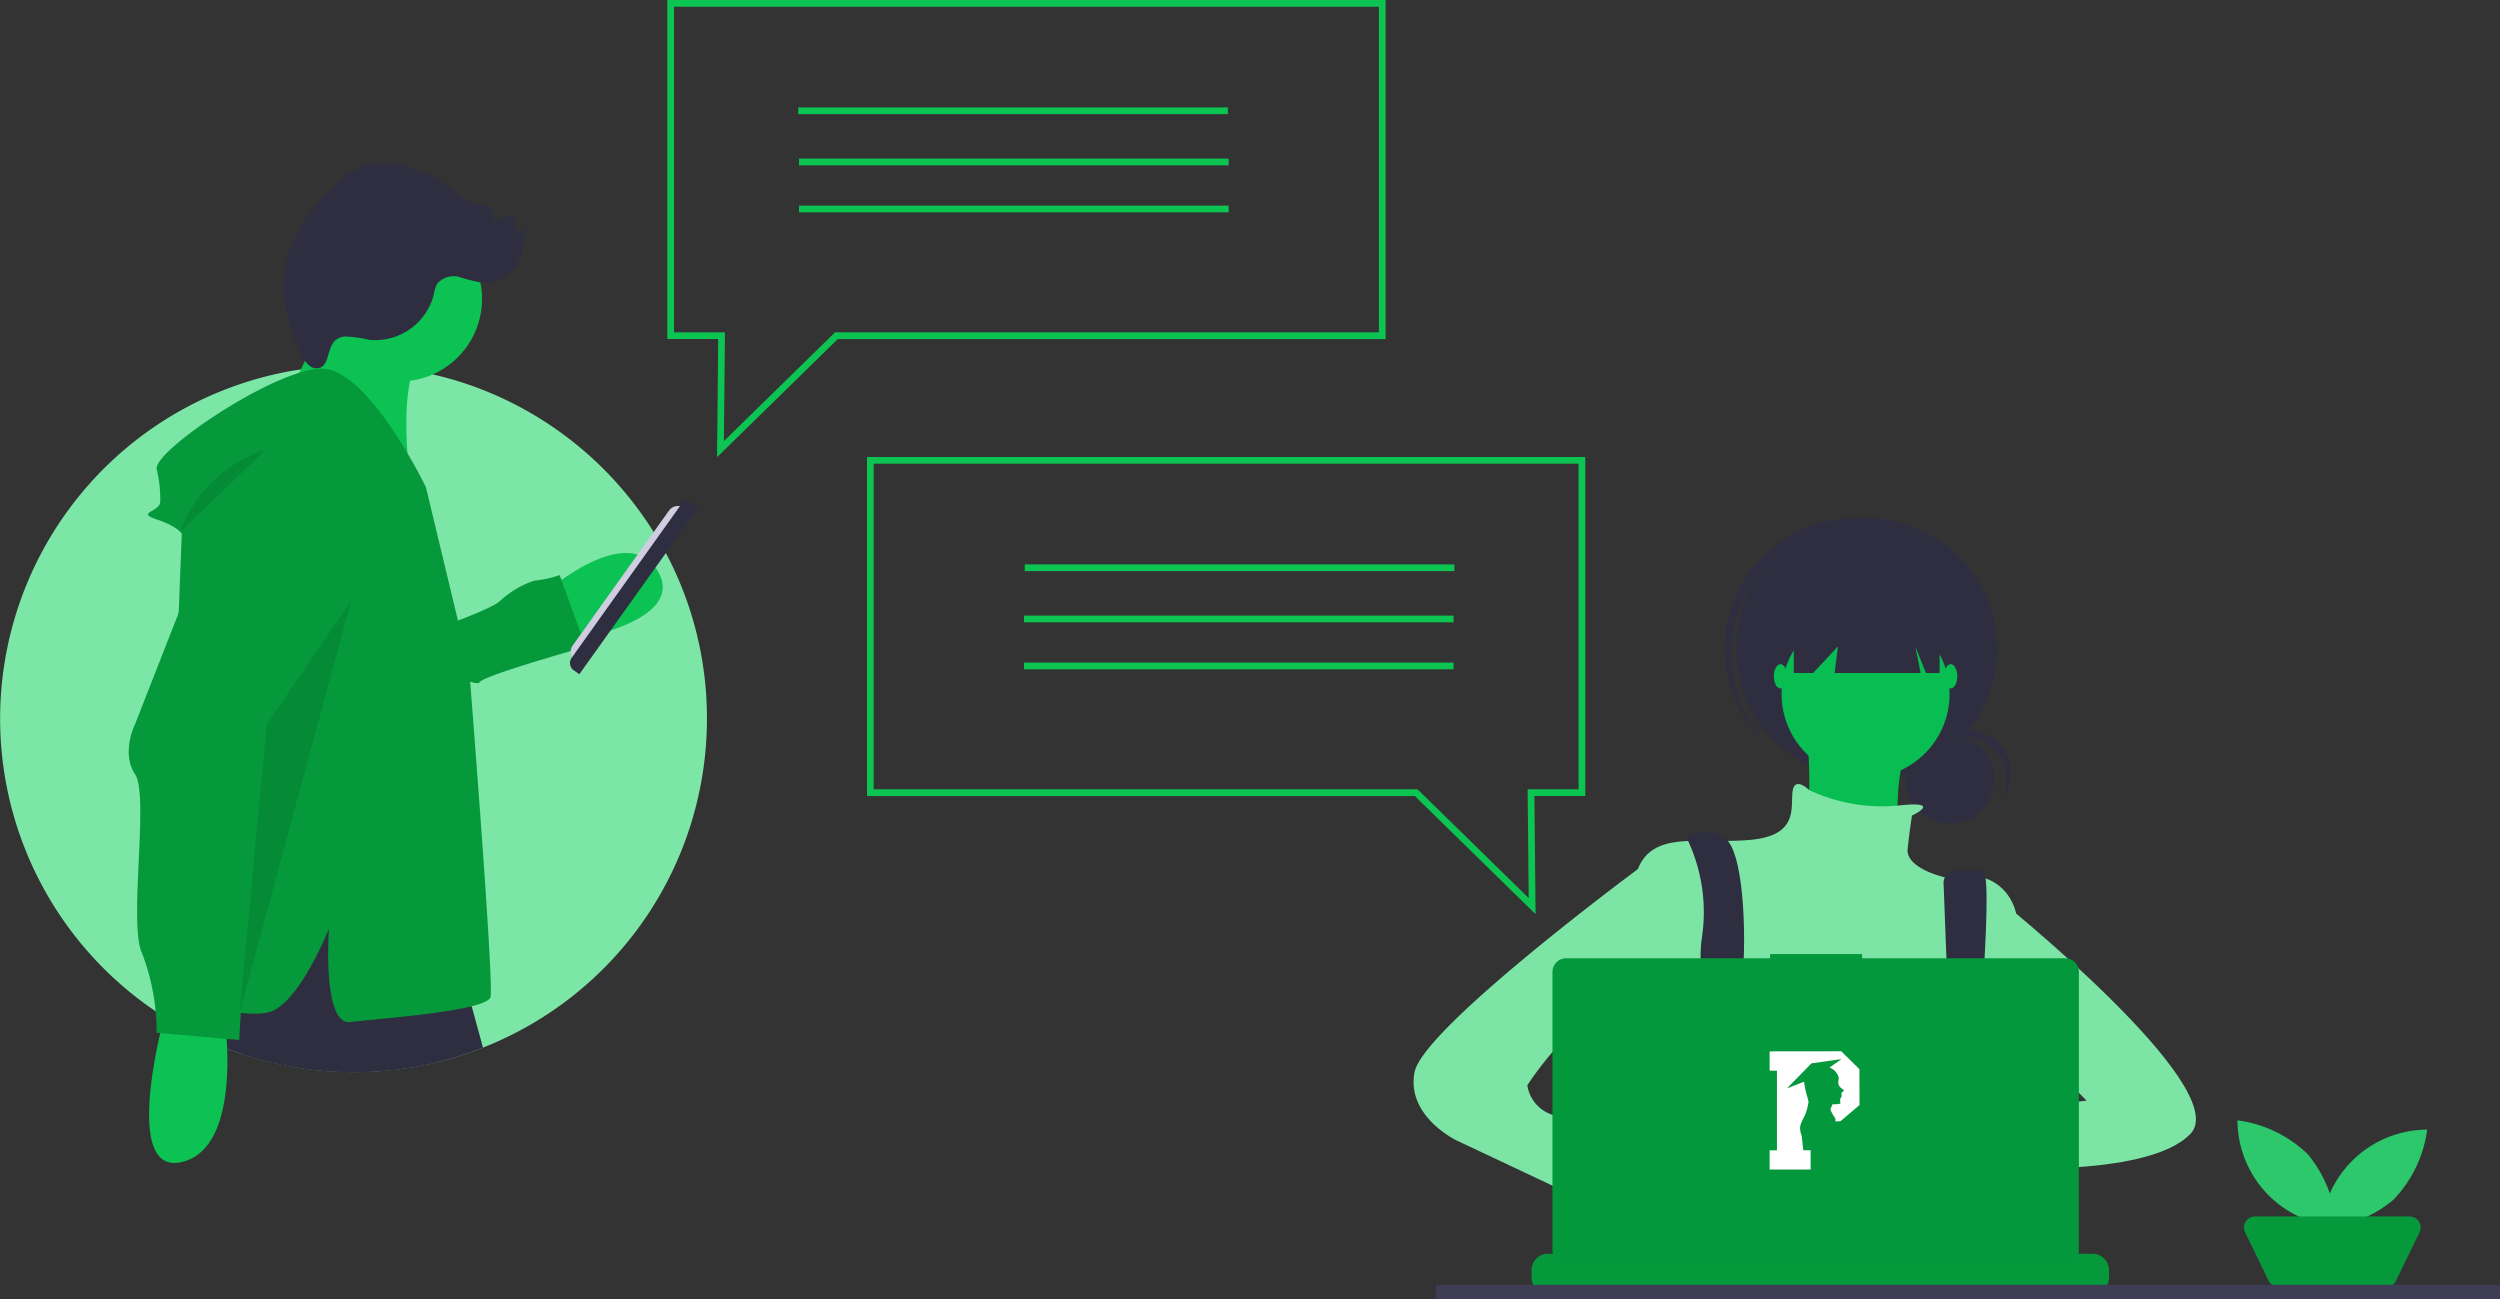 <svg xmlns="http://www.w3.org/2000/svg" width="170.744" height="88.751" viewBox="0 0 170.744 88.751">
  <rect x="0" y="0" width="170.744" height="88.751" fill="#333333" stroke="none"/>
  <g id="Group_4783" data-name="Group 4783" transform="translate(-3.657)">
    <g id="Group_4156" data-name="Group 4156" transform="translate(3.657)">
      <g id="Group_4149" data-name="Group 4149" transform="translate(96.546 35.385)">
        <path id="Path_4983" data-name="Path 4983" d="M554.8,549.676a8.484,8.484,0,0,1,1.961,4.941,7.3,7.3,0,0,1-6.751-7.244A8.484,8.484,0,0,1,554.8,549.676Z" transform="translate(-493.745 -506.243)" fill="#2dc86c"/>
        <path id="Path_4984" data-name="Path 4984" d="M599.044,557.065a8.484,8.484,0,0,1-4.941,1.961,7.3,7.3,0,0,1,7.244-6.751A8.484,8.484,0,0,1,599.044,557.065Z" transform="translate(-532.125 -510.51)" fill="#2dc86c"/>
        <path id="Path_4985" data-name="Path 4985" d="M563.186,602.8h-7.358a.753.753,0,0,1-.677-.423l-1.6-3.293a.753.753,0,0,1,.677-1.082h10.562a.753.753,0,0,1,.677,1.082l-1.6,3.293A.753.753,0,0,1,563.186,602.8Z" transform="translate(-496.764 -550.306)" fill="#05993c"/>
        <ellipse id="Ellipse_1357" data-name="Ellipse 1357" cx="3.032" cy="3.032" rx="3.032" ry="3.032" transform="translate(33.577 14.798)" fill="#2f2e41"/>
        <path id="Path_4996" data-name="Path 4996" d="M389.092,341.927a3.033,3.033,0,0,1,2.669,4.471,3.031,3.031,0,1,0-5.036-3.331A3.025,3.025,0,0,1,389.092,341.927Z" transform="translate(-351.638 -327.045)" fill="#2f2e41"/>
        <ellipse id="Ellipse_1358" data-name="Ellipse 1358" cx="8.907" cy="8.907" rx="8.907" ry="8.907" transform="translate(22.036 0.01)" fill="#2f2e41"/>
        <path id="Path_4997" data-name="Path 4997" d="M282.733,233.6a8.9,8.9,0,0,1,12.344-.934c-.073-.069-.145-.139-.221-.206a8.907,8.907,0,0,0-11.836,13.314c.076.067.153.131.231.195a8.9,8.9,0,0,1-.518-12.368Z" transform="translate(-258.781 -230.207)" fill="#2f2e41"/>
        <ellipse id="Ellipse_1359" data-name="Ellipse 1359" cx="5.737" cy="5.737" rx="5.737" ry="5.737" transform="translate(25.131 6.275)" fill="#08be52"/>
        <path id="Path_4998" data-name="Path 4998" d="M318.9,336.8s.755,6.944-.453,7.7,6.944,1.812,6.944,1.812-1.208-7.548,1.812-9.511Z" transform="translate(-292.107 -322.982)" fill="#08be52"/>
        <path id="Path_4999" data-name="Path 4999" d="M248.947,372.43s2.248-1.05-.99-.676a11.718,11.718,0,0,1-6.031-1.06s-.981-.981-1.132.075.453,3.019-2.868,3.321-6.341-.6-7.548,1.661-.6,12.077-.6,12.077,2.264,8.152,4.076,9.36,17.663-.453,17.663-.453l4.529-8.152v-9.511s-.6-3.321-4.831-2.415c0,0-2.717-.6-2.566-1.963S248.947,372.43,248.947,372.43Z" transform="translate(-214.909 -352.115)" fill="#7ce5a6"/>
        <path id="Path_5000" data-name="Path 5000" d="M262.82,549.108c.093-.407.156-.636.156-.636l-.048-.331-.5-3.377-.209-1.425c1.811-.755,2.264-4.227,2.264-4.227l.068-.041.309-.185h0l1.11-.666.023-.013.448.3.911.607a10.708,10.708,0,0,0,8.432,1.932,9.278,9.278,0,0,0,1.984-.573l2.2-.732.068-.022.068.01,1.288.2.023,0,.107.016-.3,2.062-.432,3a8.769,8.769,0,0,1,3.046,3.142q.295.465.571.967c.24.433.469.884.687,1.345.027.055.052.111.078.167.084.181.167.363.248.546h-23c.03-.184.06-.36.089-.529a.13.13,0,0,0,0-.017c.011-.057.021-.112.03-.167C262.644,549.9,262.743,549.445,262.82,549.108Z" transform="translate(-243.28 -498.266)" fill="#2f2e41"/>
        <path id="Path_5001" data-name="Path 5001" d="M259.892,395.8a11.583,11.583,0,0,1,1.057,6.793c-.6,3.774,1.812,13.134,1.812,13.134l1.812-.453s-1.208-7.85-.906-9.662.3-8.907-1.208-9.813A2.2,2.2,0,0,0,259.892,395.8Z" transform="translate(-241.253 -373.98)" fill="#2f2e41"/>
        <path id="Path_5002" data-name="Path 5002" d="M395.274,416.842l.635,16.714,1.208.755s1.736-18.342.83-18.342H396.1a.831.831,0,0,0-.83.873Z" transform="translate(-359.078 -391.88)" fill="#2f2e41"/>
        <ellipse id="Ellipse_1360" data-name="Ellipse 1360" cx="0.755" cy="0.755" rx="0.755" ry="0.755" transform="translate(21.583 39.865)" fill="#6c63ff"/>
        <ellipse id="Ellipse_1361" data-name="Ellipse 1361" cx="0.755" cy="0.755" rx="0.755" ry="0.755" transform="translate(36.68 40.62)" fill="#6c63ff"/>
        <path id="Path_5003" data-name="Path 5003" d="M200.2,65.536v5.737h1.329l1.691-1.812-.226,1.812h5.873l-.362-1.812.725,1.812h.936V65.536Z" transform="translate(-174.239 -60.695)" fill="#2f2e41"/>
        <ellipse id="Ellipse_1362" data-name="Ellipse 1362" cx="0.453" cy="0.83" rx="0.453" ry="0.83" transform="translate(24.603 9.974)" fill="#08be52"/>
        <ellipse id="Ellipse_1363" data-name="Ellipse 1363" cx="0.453" cy="0.83" rx="0.453" ry="0.83" transform="translate(36.227 9.974)" fill="#08be52"/>
        <path id="Path_5004" data-name="Path 5004" d="M373.613,546.254s-6.869-1.283-7.322.981,7.624,1.283,7.624,1.283Z" transform="translate(-333.838 -504.955)" fill="#a0616a"/>
        <path id="Path_5005" data-name="Path 5005" d="M414.62,428.775s16.455,13.134,13.436,16.3-14.493,2.264-14.493,2.264l.755-3.774,6.643-.755-3.321-3.321-3.019.3Z" transform="translate(-374.996 -403.025)" fill="#7ce5a6"/>
        <path id="Path_5006" data-name="Path 5006" d="M234.28,583.4l2.113,1.661s1.51,4.68,3.774,3.321-2.114-6.19-2.114-6.19l-2.566-.906Z" transform="translate(-218.962 -535.755)" fill="#a0616a"/>
        <path id="Path_5007" data-name="Path 5007" d="M133.586,410.148l-2.108.634s-14.649,10.839-15.253,13.858,2.868,4.68,2.868,4.68l13.134,6.19,1.359-3.623-6.19-3.17s.453-.906-1.359-1.057a2.5,2.5,0,0,1-2.114-2.114s3.623-5.586,5.586-4.378a8.689,8.689,0,0,1,2.566,2.114Z" transform="translate(-116.155 -386.814)" fill="#7ce5a6"/>
        <path id="Path_5008" data-name="Path 5008" d="M217.712,616.863v.506a1.112,1.112,0,0,1-.076.406,1.144,1.144,0,0,1-.081.167,1.119,1.119,0,0,1-.962.547h-37.2a1.119,1.119,0,0,1-.962-.546,1.145,1.145,0,0,1-.081-.167,1.113,1.113,0,0,1-.076-.406v-.506a1.119,1.119,0,0,1,1.119-1.119h2.144v-.236a.047.047,0,0,1,.047-.047H182.7a.047.047,0,0,1,.047.047v.236h.7v-.236a.047.047,0,0,1,.047-.047h1.119a.047.047,0,0,1,.047.047v.236h.7v-.236a.046.046,0,0,1,.047-.047h1.119a.047.047,0,0,1,.047.047v.236h.7v-.236a.046.046,0,0,1,.047-.047h1.119a.047.047,0,0,1,.047.047v.236h.7v-.236a.047.047,0,0,1,.047-.047h1.119a.047.047,0,0,1,.047.047v.236h.7v-.236a.047.047,0,0,1,.047-.047h1.119a.047.047,0,0,1,.047.047v.236h.7v-.236a.047.047,0,0,1,.047-.047h8.764a.047.047,0,0,1,.047.047v.236h.7v-.236a.047.047,0,0,1,.047-.047h1.119a.047.047,0,0,1,.047.047v.236h.7v-.236a.047.047,0,0,1,.047-.047h1.119a.047.047,0,0,1,.047.047v.236h.7v-.236a.047.047,0,0,1,.047-.047h1.119a.047.047,0,0,1,.047.047v.236h.7v-.236a.047.047,0,0,1,.047-.047h1.119a.046.046,0,0,1,.046.047v.236h.7v-.236a.046.046,0,0,1,.047-.047h1.119a.046.046,0,0,1,.047.047v.236h.7v-.236a.046.046,0,0,1,.047-.047h1.119a.047.047,0,0,1,.047.047v.236h3.263A1.119,1.119,0,0,1,217.712,616.863Z" transform="translate(-170.217 -565.503)" fill="#05993c"/>
        <path id="Path_5009" data-name="Path 5009" d="M224.306,460.116H210.439v-.286h-6.288v.286H190.228a.938.938,0,0,0-.938.938v18.988a.938.938,0,0,0,.938.938h34.078a.938.938,0,0,0,.938-.938V461.054A.938.938,0,0,0,224.306,460.116Z" transform="translate(-179.806 -430.054)" fill="#04983c"/>
        <rect id="Rectangle_2638" data-name="Rectangle 2638" width="72.661" height="1.002" transform="translate(1.536 52.363)" fill="#3f3d56"/>
        <path id="Path_5037" data-name="Path 5037" d="M2.859,1.8,4.906,1.51l-.815.578a1.026,1.026,0,0,1,.619.648c.036.173-.076.384.021.564.118.219.308.272.336.328.012.031-.049.118-.046.1l-.094.053c-.043.217-.006.211.007.257l-.062.082-.008.04c-.092.15-.031.249-.024.365-.063.069-.207.062-.549.078l-.144.339a2.561,2.561,0,0,0,.344.615v.206h.336L6.139,4.649,6.133,2.2,4.892.977,0,.983V2.3H.5v5.44H0V9.054H2.8V7.738H2.3L2.186,6.721A1.209,1.209,0,0,1,2.1,6.037a3.268,3.268,0,0,1,.3-.655,4.165,4.165,0,0,0,.259-.944L2.6,4.176a5.757,5.757,0,0,1-.246-1.122l-1.174.459Z" transform="translate(24.315 35.438)" fill="#fff"/>
      </g>
      <g id="Group_4151" data-name="Group 4151" transform="translate(0 11.182)">
        <path id="Path_5053" data-name="Path 5053" d="M153.648,523.087a24.131,24.131,0,0,1-15.3,22.461c-.35.14-.71.272-1.072.395q-.607.208-1.226.382-.43.12-.869.225a24.281,24.281,0,0,1-13.306-.567c-.337-.113-.672-.233-1-.359-.445-.171-.885-.355-1.317-.553-.033-.013-.064-.028-.095-.042-.17-.078-.334-.156-.5-.24h0q-.345-.166-.683-.346-.778-.411-1.521-.875-.386-.24-.761-.5a24.12,24.12,0,0,1,8.641-43.617q.638-.132,1.29-.228c.272-.042.548-.078.823-.109.2-.023.395-.044.6-.06h0q.8-.073,1.624-.091l.227,0c.042,0,.085,0,.127,0h0c.065,0,.13,0,.2,0,.274,0,.548,0,.82.015q.9.029,1.78.124c.339.036.673.08,1.008.129l.114.018c.111.018.223.036.334.055.235.038.468.082.7.129s.435.09.652.139a23.494,23.494,0,0,1,2.371.673,24.2,24.2,0,0,1,12.707,10.1q.125.2.245.4c.062.1.121.2.179.3q.032.051.059.1c.013.02.023.039.034.059.108.188.212.378.313.569A24.023,24.023,0,0,1,153.648,523.087Z" transform="translate(-105.366 -485.179)" fill="#7ce6a6"/>
        <path id="Path_5054" data-name="Path 5054" d="M333.738,580.217s5.6-4.924,7.682-1.482-5.83,4.835-6.287,4.657S333.738,580.217,333.738,580.217Z" transform="translate(-296.504 -550.927)" fill="#0bc252"/>
        <path id="Path_5055" data-name="Path 5055" d="M266.915,591.623s6.628-2.155,7.759-3.031a6.386,6.386,0,0,1,2.4-1.434,7.633,7.633,0,0,0,1.727-.38l1.775,4.9s-7.085,1.977-7.263,2.434S266.915,591.623,266.915,591.623Z" transform="translate(-240.576 -558.682)" fill="#05993c"/>
        <path id="Path_5056" data-name="Path 5056" d="M219.926,717.589a24.28,24.28,0,0,1-13.306-.567l.293-2.775.272-2.592,4.084-6.315,1.309-2.023,5.4,1.961.549,3.465.876,5.525Z" transform="translate(-190.112 -656.22)" fill="#2f2e41"/>
        <path id="Path_5057" data-name="Path 5057" d="M205.856,724.144c-.354.142-.714.274-1.076.4q-.607.208-1.226.382-.43.12-.869.225a24.28,24.28,0,0,1-13.306-.567c-.337-.113-.672-.233-1-.359a18.784,18.784,0,0,1-.088,2.894,34.234,34.234,0,0,1-1.229-3.447c-.024-.078-.047-.157-.07-.235-.114-.395-.215-.771-.307-1.125-.1-.409-.194-.789-.269-1.136-.3-1.363-.393-2.206-.393-2.206l3.187-6.619.638.073.264.029,1.6.183,2.322.266,3.761.429,3.492,2.974,3.129,2.666s.261.887.67,2.356C205.3,722.111,205.565,723.068,205.856,724.144Z" transform="translate(-172.87 -663.777)" fill="#2f2e41"/>
        <ellipse id="Ellipse_1386" data-name="Ellipse 1386" cx="5.64" cy="5.64" rx="5.64" ry="5.64" transform="translate(21.643 3.588)" fill="#0bc252"/>
        <path id="Path_5058" data-name="Path 5058" d="M229.286,472.787l-2.952,6.314,8.286,5.74s-.975-6.836.862-8.567S229.286,472.787,229.286,472.787Z" transform="translate(-206.612 -463.276)" fill="#0bc252"/>
        <path id="Path_5059" data-name="Path 5059" d="M186.315,508.378s-3.923-8.092-7.111-8.092-11.525,5.64-11.279,6.866a8.446,8.446,0,0,1,.245,2.207c0,.736-1.716.736-.245,1.226s1.716.981,1.716.981l-1.226,31.386s5.394,1.962,7.356,1.226,3.923-5.64,3.923-5.64-.49,6.621,1.471,6.375,9.318-.736,9.563-1.716-1.471-22.559-1.471-22.559Z" transform="translate(-157.226 -486.291)" fill="#05993c"/>
        <path id="Path_5060" data-name="Path 5060" d="M173.043,777.458v0c-.251,2.173-1.012,4.376-3,4.844-3.381.8-2.084-6.153-1.474-8.806.143-.618.248-1,.248-1l.2.011,2.426.143,1.546.091s.064.448.113,1.151c.015.2.028.429.036.67A18.779,18.779,0,0,1,173.043,777.458Z" transform="translate(-157.625 -714.12)" fill="#0bc252"/>
        <path id="Path_5061" data-name="Path 5061" d="M166.833,536.989l-7.111,18.145s-.981,1.962,0,3.433-.49,10.3.49,12.26a15.1,15.1,0,0,1,.981,5.395l5.64.49,1.226-21.578,6.375-13.731S173.944,535.763,166.833,536.989Z" transform="translate(-150.495 -516.865)" fill="#05993c"/>
        <path id="Path_5062" data-name="Path 5062" d="M186.644,534.125a9.283,9.283,0,0,0-5.885,5.64Z" transform="translate(-168.467 -514.613)" opacity="0.1"/>
        <path id="Path_5063" data-name="Path 5063" d="M228.274,426.251a8.643,8.643,0,0,1,1.629.225,4.124,4.124,0,0,0,4.408-3.075,2.36,2.36,0,0,1,.225-.735,1.455,1.455,0,0,1,1.547-.471,11.953,11.953,0,0,0,1.671.406,2.559,2.559,0,0,0,2.208-1.25,4.238,4.238,0,0,0,.542-2.56l-.425.446a2.157,2.157,0,0,1-.192-1.172,1.36,1.36,0,0,0-1.288.33c-.374.04-.092-.694-.37-.948a.643.643,0,0,0-.453-.085,3.607,3.607,0,0,1-2.069-1.092A8.791,8.791,0,0,0,232,414.578a4.884,4.884,0,0,0-2.709.131,5.787,5.787,0,0,0-1.829,1.3,11.168,11.168,0,0,0-3.073,4.56,7.677,7.677,0,0,0-.037,4.451c.224.756.9,3.343,1.886,3.4C227.475,428.5,226.73,426.343,228.274,426.251Z" transform="translate(-204.688 -414.45)" fill="#2f2e41"/>
        <path id="Path_5064" data-name="Path 5064" d="M107.863,530.5l-5.775,8.47-1.847,19.674Z" transform="translate(-83.876 -500.663)" opacity="0.1"/>
        <path id="Path_5065" data-name="Path 5065" d="M0,0H0A.754.754,0,0,1,.754.754V12.063A.754.754,0,0,1,0,12.817H0Z" transform="matrix(-0.814, -0.581, 0.581, -0.814, 39.295, 33.948)" fill="#d0cde1"/>
        <path id="Path_5066" data-name="Path 5066" d="M0,0H.467a.61.61,0,0,1,.61.61V13.486A.515.515,0,0,1,.562,14H0V0Z" transform="matrix(-0.814, -0.581, 0.581, -0.814, 39.565, 34.869)" fill="#2f2e41"/>
      </g>
      <g id="Group_4148" data-name="Group 4148" transform="translate(45.577 0)">
        <path id="Path_5090" data-name="Path 5090" d="M245.539,151.968l.08-8.072h-3.475V120.742H291.2V143.9H253.785Zm-2.937-8.53h3.479l-.073,7.429,7.59-7.429h37.144V121.2H242.6Z" transform="translate(-242.144 -120.742)" fill="#0cc452"/>
        <rect id="Rectangle_2696" data-name="Rectangle 2696" width="29.342" height="0.458" transform="translate(8.94 7.336)" fill="#0cc452"/>
        <rect id="Rectangle_2697" data-name="Rectangle 2697" width="29.342" height="0.458" transform="translate(8.995 10.834)" fill="#0cc452"/>
        <rect id="Rectangle_2698" data-name="Rectangle 2698" width="29.342" height="0.458" transform="translate(8.995 14.043)" fill="#0cc452"/>
      </g>
      <g id="Group_4150" data-name="Group 4150" transform="translate(59.214 31.211)">
        <path id="Path_5090-2" data-name="Path 5090" d="M287.806,151.968l-.08-8.072H291.2V120.742H242.144V143.9H279.56Zm2.937-8.53h-3.479l.073,7.429-7.59-7.429H242.6V121.2h48.14Z" transform="translate(-242.144 -120.742)" fill="#0cc452"/>
        <rect id="Rectangle_2696-2" data-name="Rectangle 2696" width="29.342" height="0.458" transform="translate(10.774 7.336)" fill="#0cc452"/>
        <rect id="Rectangle_2697-2" data-name="Rectangle 2697" width="29.342" height="0.458" transform="translate(10.72 10.834)" fill="#0cc452"/>
        <rect id="Rectangle_2698-2" data-name="Rectangle 2698" width="29.342" height="0.458" transform="translate(10.72 14.043)" fill="#0cc452"/>
      </g>
    </g>
  </g>
</svg>
